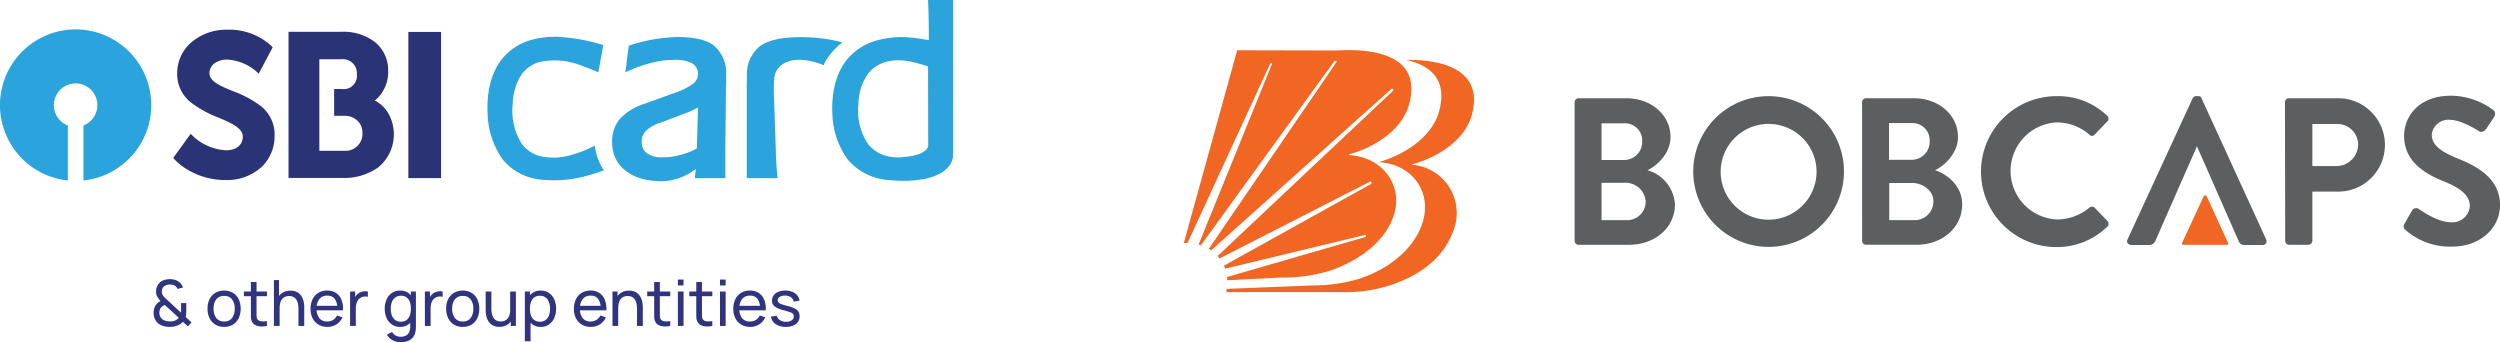 <svg xmlns="http://www.w3.org/2000/svg" xmlns:xlink="http://www.w3.org/1999/xlink" width="393.359" height="53.842" viewBox="0 0 393.359 53.842">
  <defs>
    <clipPath id="clip-path">
      <rect id="Rectangle_9137" data-name="Rectangle 9137" width="393.359" height="53.842" fill="none"/>
    </clipPath>
  </defs>
  <g id="Group_173002" data-name="Group 173002" transform="translate(-770 -998.873)">
    <g id="Group_173001" data-name="Group 173001" transform="translate(770 998.873)">
      <g id="Group_173000" data-name="Group 173000" clip-path="url(#clip-path)">
        <path id="Path_90867" data-name="Path 90867" d="M86.722,160.546a3.5,3.5,0,0,1-1.123-.175,2.075,2.075,0,0,1-.872-.552,2.025,2.025,0,0,1-.4-.664,2.5,2.5,0,0,1-.148-.77,2.644,2.644,0,0,1,.115-.775,1.879,1.879,0,0,1,.366-.674,1.417,1.417,0,0,1,.293-.273,2.492,2.492,0,0,1,.328-.193,3.723,3.723,0,0,1-.529-.7,1.584,1.584,0,0,1-.183-.787,1.925,1.925,0,0,1,.3-1.061,1.776,1.776,0,0,1,.83-.694,2.186,2.186,0,0,1,.524-.153,3.339,3.339,0,0,1,.524-.043,2.928,2.928,0,0,1,.837.121,1.944,1.944,0,0,1,1.018.759,1.9,1.9,0,0,1,.211.434l-.873.226a.981.981,0,0,0-.316-.431.956.956,0,0,0-.409-.206,2.033,2.033,0,0,0-.469-.055,1.622,1.622,0,0,0-.707.15.941.941,0,0,0-.421.379,1.129,1.129,0,0,0-.14.574.99.99,0,0,0,.1.469,2.226,2.226,0,0,0,.273.389q.105.11.238.233l.273.253,2.126,1.975q.015-.125.02-.255t0-.251l0-1h.817v1.173q0,.356-.022.606a2.139,2.139,0,0,1-.073.416l.917.847-.582.622-.762-.722a2.035,2.035,0,0,1-.466.386,2.432,2.432,0,0,1-.542.251,2.387,2.387,0,0,1-.526.131,4.275,4.275,0,0,1-.546.035m.02-.857a3.023,3.023,0,0,0,.446-.03,1.352,1.352,0,0,0,.381-.115,1.931,1.931,0,0,0,.371-.22,2.191,2.191,0,0,0,.216-.2l-2.2-2.015a1.527,1.527,0,0,0-.338.16,1.2,1.2,0,0,0-.273.236,1.06,1.06,0,0,0-.193.376,1.623,1.623,0,0,0-.063.456,1.42,1.42,0,0,0,.086.471,1.206,1.206,0,0,0,.822.759,2.482,2.482,0,0,0,.747.118" transform="translate(-60.015 -109.11)" fill="#30347e"/>
        <path id="Path_90868" data-name="Path 90868" d="M116.374,165a2.566,2.566,0,0,1-1.391-.366,2.419,2.419,0,0,1-.9-1.013,3.338,3.338,0,0,1-.316-1.484,3.3,3.3,0,0,1,.321-1.494,2.4,2.4,0,0,1,.907-1,2.852,2.852,0,0,1,2.778.005,2.385,2.385,0,0,1,.9,1.008,3.67,3.67,0,0,1,0,2.973,2.4,2.4,0,0,1-.9,1.008,2.593,2.593,0,0,1-1.394.363m0-.847a1.452,1.452,0,0,0,1.253-.561,2.4,2.4,0,0,0,.411-1.454,2.348,2.348,0,0,0-.416-1.462,1.473,1.473,0,0,0-1.249-.544,1.591,1.591,0,0,0-.933.255,1.531,1.531,0,0,0-.546.707,2.8,2.8,0,0,0-.181,1.043,2.351,2.351,0,0,0,.421,1.464,1.462,1.462,0,0,0,1.239.551" transform="translate(-81.113 -113.569)" fill="#30347e"/>
        <path id="Path_90869" data-name="Path 90869" d="M133.7,156.077h3.625v.737H133.7Zm3.625,5.415a4.108,4.108,0,0,1-.95.078,2.122,2.122,0,0,1-.835-.191,1.185,1.185,0,0,1-.557-.539,1.572,1.572,0,0,1-.173-.649q-.013-.329-.013-.745v-4.873h.892v4.833q0,.331.007.567a.878.878,0,0,0,.1.406.736.736,0,0,0,.574.376,3.335,3.335,0,0,0,.95-.03Z" transform="translate(-95.323 -110.207)" fill="#30347e"/>
        <path id="Path_90870" data-name="Path 90870" d="M150.152,160.745v-7.22h.8v3.986h.1v3.234Zm3.861,0v-2.712a3.973,3.973,0,0,0-.068-.742,1.962,1.962,0,0,0-.236-.639,1.247,1.247,0,0,0-.451-.449,1.4,1.4,0,0,0-.714-.166,1.583,1.583,0,0,0-.609.113,1.216,1.216,0,0,0-.469.344,1.626,1.626,0,0,0-.3.579,2.788,2.788,0,0,0-.108.82l-.587-.181a2.98,2.98,0,0,1,.283-1.351,2.049,2.049,0,0,1,.8-.867,2.338,2.338,0,0,1,1.211-.3,2.192,2.192,0,0,1,.9.166,1.807,1.807,0,0,1,.617.439,2.126,2.126,0,0,1,.386.612,3.12,3.12,0,0,1,.2.687,4.045,4.045,0,0,1,.058.659v2.993Z" transform="translate(-107.055 -109.459)" fill="#30347e"/>
        <path id="Path_90871" data-name="Path 90871" d="M172.888,165a2.668,2.668,0,0,1-1.391-.353,2.43,2.43,0,0,1-.925-.988,3.157,3.157,0,0,1-.331-1.482,3.389,3.389,0,0,1,.326-1.537,2.4,2.4,0,0,1,.91-1,2.6,2.6,0,0,1,1.371-.354,2.483,2.483,0,0,1,1.392.376,2.287,2.287,0,0,1,.862,1.073,3.9,3.9,0,0,1,.248,1.66h-.9v-.321a2.439,2.439,0,0,0-.406-1.492,1.4,1.4,0,0,0-1.163-.494,1.525,1.525,0,0,0-1.258.532,2.364,2.364,0,0,0-.431,1.524,2.282,2.282,0,0,0,.431,1.484,1.5,1.5,0,0,0,1.228.526,1.732,1.732,0,0,0,.933-.246,1.669,1.669,0,0,0,.622-.707l.857.3a2.417,2.417,0,0,1-.95,1.11,2.641,2.641,0,0,1-1.421.394m-2-3.324h4v.717h-4Z" transform="translate(-121.378 -113.569)" fill="#30347e"/>
        <path id="Path_90872" data-name="Path 90872" d="M191.919,165.124v-5.415h.8v1.309l-.131-.17a1.957,1.957,0,0,1,.248-.461,1.5,1.5,0,0,1,.343-.346,1.534,1.534,0,0,1,.476-.261,2.087,2.087,0,0,1,.542-.108,1.8,1.8,0,0,1,.516.038v.837a1.694,1.694,0,0,0-.617-.04,1.254,1.254,0,0,0-.622.245,1.32,1.32,0,0,0-.4.451,1.914,1.914,0,0,0-.2.574,3.567,3.567,0,0,0-.055.629v2.718Z" transform="translate(-136.833 -113.839)" fill="#30347e"/>
        <path id="Path_90873" data-name="Path 90873" d="M213.333,165.006a2.208,2.208,0,0,1-1.3-.379,2.459,2.459,0,0,1-.835-1.025,3.775,3.775,0,0,1,0-2.918,2.425,2.425,0,0,1,.835-1.02,2.224,2.224,0,0,1,1.294-.373,2.168,2.168,0,0,1,1.289.371,2.294,2.294,0,0,1,.79,1.018,4.111,4.111,0,0,1,0,2.92,2.34,2.34,0,0,1-.79,1.028,2.126,2.126,0,0,1-1.284.379m.065,2.407a2.705,2.705,0,0,1-.832-.13,2.4,2.4,0,0,1-.745-.394,2.19,2.19,0,0,1-.564-.664l.817-.431a1.246,1.246,0,0,0,.569.577,1.708,1.708,0,0,0,.759.18,1.758,1.758,0,0,0,.857-.188,1.144,1.144,0,0,0,.5-.559,2.246,2.246,0,0,0,.158-.922V163.4h.105V159.44h.792v5.45q0,.22-.013.426a2.991,2.991,0,0,1-.053.406,2.023,2.023,0,0,1-.416.95,1.873,1.873,0,0,1-.8.557,3.252,3.252,0,0,1-1.138.183m.045-3.224a1.457,1.457,0,0,0,.9-.263,1.536,1.536,0,0,0,.519-.727,3.416,3.416,0,0,0,0-2.116,1.522,1.522,0,0,0-.514-.717,1.428,1.428,0,0,0-.877-.258,1.467,1.467,0,0,0-.91.271,1.594,1.594,0,0,0-.532.732,3.174,3.174,0,0,0,0,2.073,1.622,1.622,0,0,0,.529.734,1.412,1.412,0,0,0,.885.271" transform="translate(-150.371 -113.57)" fill="#30347e"/>
        <path id="Path_90874" data-name="Path 90874" d="M232.916,165.124v-5.415h.8v1.309l-.131-.17a1.956,1.956,0,0,1,.248-.461,1.5,1.5,0,0,1,.343-.346,1.534,1.534,0,0,1,.476-.261,2.087,2.087,0,0,1,.542-.108,1.8,1.8,0,0,1,.516.038v.837a1.694,1.694,0,0,0-.617-.04,1.254,1.254,0,0,0-.622.245,1.321,1.321,0,0,0-.4.451,1.914,1.914,0,0,0-.2.574,3.569,3.569,0,0,0-.055.629v2.718Z" transform="translate(-166.063 -113.839)" fill="#30347e"/>
        <path id="Path_90875" data-name="Path 90875" d="M247.175,165a2.566,2.566,0,0,1-1.391-.366,2.419,2.419,0,0,1-.9-1.013,3.338,3.338,0,0,1-.316-1.484,3.3,3.3,0,0,1,.321-1.494,2.4,2.4,0,0,1,.907-1,2.852,2.852,0,0,1,2.778.005,2.385,2.385,0,0,1,.9,1.008,3.67,3.67,0,0,1,0,2.973,2.4,2.4,0,0,1-.9,1.008,2.593,2.593,0,0,1-1.394.363m0-.847a1.452,1.452,0,0,0,1.253-.561,2.4,2.4,0,0,0,.411-1.454,2.347,2.347,0,0,0-.416-1.462,1.473,1.473,0,0,0-1.249-.544,1.591,1.591,0,0,0-.933.255,1.531,1.531,0,0,0-.547.707,2.8,2.8,0,0,0-.181,1.043,2.351,2.351,0,0,0,.421,1.464,1.462,1.462,0,0,0,1.239.551" transform="translate(-174.371 -113.569)" fill="#30347e"/>
        <path id="Path_90876" data-name="Path 90876" d="M268.4,165.368a2.2,2.2,0,0,1-.895-.165,1.785,1.785,0,0,1-.619-.441,2.167,2.167,0,0,1-.386-.612,3.068,3.068,0,0,1-.2-.687,4.062,4.062,0,0,1-.058-.657v-2.993h.9v2.713a3.8,3.8,0,0,0,.07.737,2.025,2.025,0,0,0,.238.642,1.241,1.241,0,0,0,.451.451,1.387,1.387,0,0,0,.71.166,1.57,1.57,0,0,0,.612-.115,1.249,1.249,0,0,0,.471-.343,1.574,1.574,0,0,0,.3-.579,2.848,2.848,0,0,0,.105-.817l.586.181a2.989,2.989,0,0,1-.283,1.349,2.044,2.044,0,0,1-.8.87,2.338,2.338,0,0,1-1.211.3m1.805-.14v-1.449h-.1v-3.966h.9v5.415Z" transform="translate(-189.826 -113.943)" fill="#30347e"/>
        <path id="Path_90877" data-name="Path 90877" d="M287.7,167.262V159.44h.8v3.986h.1v3.836Zm2.492-2.256a2.126,2.126,0,0,1-1.284-.379,2.34,2.34,0,0,1-.79-1.028,4.111,4.111,0,0,1,0-2.92,2.287,2.287,0,0,1,.792-1.018,2.17,2.17,0,0,1,1.286-.371,2.234,2.234,0,0,1,1.3.373,2.4,2.4,0,0,1,.835,1.02,3.806,3.806,0,0,1,0,2.918,2.434,2.434,0,0,1-.835,1.025,2.218,2.218,0,0,1-1.3.379m-.11-.817a1.41,1.41,0,0,0,.888-.271,1.633,1.633,0,0,0,.526-.734,3.174,3.174,0,0,0,0-2.073,1.594,1.594,0,0,0-.532-.732,1.468,1.468,0,0,0-.91-.271,1.42,1.42,0,0,0-.873.258,1.538,1.538,0,0,0-.516.717,3.035,3.035,0,0,0-.17,1.06,3.089,3.089,0,0,0,.168,1.055,1.535,1.535,0,0,0,.519.727,1.456,1.456,0,0,0,.9.263" transform="translate(-205.12 -113.57)" fill="#30347e"/>
        <path id="Path_90878" data-name="Path 90878" d="M317.261,165a2.67,2.67,0,0,1-1.391-.353,2.432,2.432,0,0,1-.925-.988,3.157,3.157,0,0,1-.331-1.482,3.389,3.389,0,0,1,.326-1.537,2.4,2.4,0,0,1,.91-1,2.6,2.6,0,0,1,1.371-.354,2.483,2.483,0,0,1,1.391.376,2.286,2.286,0,0,1,.862,1.073,3.9,3.9,0,0,1,.248,1.66h-.9v-.321a2.439,2.439,0,0,0-.406-1.492,1.394,1.394,0,0,0-1.163-.494,1.526,1.526,0,0,0-1.258.532,2.364,2.364,0,0,0-.431,1.524,2.282,2.282,0,0,0,.431,1.484,1.5,1.5,0,0,0,1.228.526,1.733,1.733,0,0,0,.933-.246,1.671,1.671,0,0,0,.622-.707l.857.3a2.42,2.42,0,0,1-.95,1.11,2.643,2.643,0,0,1-1.422.394m-2-3.324h4v.717h-4Z" transform="translate(-224.312 -113.569)" fill="#30347e"/>
        <path id="Path_90879" data-name="Path 90879" d="M335.75,164.879v-5.415h.8v1.449h.1v3.966Zm3.861,0v-2.712a3.972,3.972,0,0,0-.068-.742,1.962,1.962,0,0,0-.236-.639,1.247,1.247,0,0,0-.451-.449,1.4,1.4,0,0,0-.714-.166,1.582,1.582,0,0,0-.609.113,1.215,1.215,0,0,0-.469.344,1.626,1.626,0,0,0-.3.579,2.787,2.787,0,0,0-.108.82l-.587-.181a2.981,2.981,0,0,1,.283-1.351,2.049,2.049,0,0,1,.8-.867,2.338,2.338,0,0,1,1.211-.3,2.193,2.193,0,0,1,.9.166,1.807,1.807,0,0,1,.617.439,2.126,2.126,0,0,1,.386.612,3.121,3.121,0,0,1,.2.687,4.05,4.05,0,0,1,.058.659v2.993Z" transform="translate(-239.381 -113.594)" fill="#30347e"/>
        <path id="Path_90880" data-name="Path 90880" d="M354.79,156.077h3.625v.737H354.79Zm3.625,5.415a4.109,4.109,0,0,1-.95.078,2.121,2.121,0,0,1-.835-.191,1.185,1.185,0,0,1-.557-.539,1.573,1.573,0,0,1-.173-.649q-.013-.329-.013-.745v-4.873h.892v4.833q0,.331.007.567a.877.877,0,0,0,.1.406.736.736,0,0,0,.574.376,3.335,3.335,0,0,0,.95-.03Z" transform="translate(-252.956 -110.207)" fill="#30347e"/>
        <path id="Path_90881" data-name="Path 90881" d="M371.613,153.263h.892v.923h-.892Zm0,1.88h.892v5.415h-.892Z" transform="translate(-264.951 -109.273)" fill="#30347e"/>
        <path id="Path_90882" data-name="Path 90882" d="M377.866,156.077h3.625v.737h-3.625Zm3.625,5.415a4.11,4.11,0,0,1-.95.078,2.121,2.121,0,0,1-.835-.191,1.186,1.186,0,0,1-.557-.539,1.572,1.572,0,0,1-.173-.649q-.013-.329-.013-.745v-4.873h.893v4.833q0,.331.007.567a.881.881,0,0,0,.1.406.737.737,0,0,0,.574.376,3.336,3.336,0,0,0,.95-.03Z" transform="translate(-269.409 -110.207)" fill="#30347e"/>
        <path id="Path_90883" data-name="Path 90883" d="M394.688,153.263h.892v.923h-.892Zm0,1.88h.892v5.415h-.892Z" transform="translate(-281.403 -109.273)" fill="#30347e"/>
        <path id="Path_90884" data-name="Path 90884" d="M404.637,165a2.67,2.67,0,0,1-1.392-.353,2.432,2.432,0,0,1-.925-.988,3.161,3.161,0,0,1-.331-1.482,3.389,3.389,0,0,1,.326-1.537,2.4,2.4,0,0,1,.91-1,2.6,2.6,0,0,1,1.371-.354,2.482,2.482,0,0,1,1.391.376,2.286,2.286,0,0,1,.863,1.073,3.9,3.9,0,0,1,.248,1.66h-.9v-.321a2.437,2.437,0,0,0-.406-1.492,1.394,1.394,0,0,0-1.163-.494,1.526,1.526,0,0,0-1.259.532,2.364,2.364,0,0,0-.431,1.524,2.282,2.282,0,0,0,.431,1.484,1.5,1.5,0,0,0,1.228.526,1.732,1.732,0,0,0,.933-.246,1.669,1.669,0,0,0,.622-.707l.857.3a2.419,2.419,0,0,1-.95,1.11,2.642,2.642,0,0,1-1.421.394m-2-3.324h4v.717h-4Z" transform="translate(-286.608 -113.569)" fill="#30347e"/>
        <path id="Path_90885" data-name="Path 90885" d="M424.965,165a2.752,2.752,0,0,1-1.587-.424,1.766,1.766,0,0,1-.759-1.186l.912-.145a1.142,1.142,0,0,0,.506.7,1.762,1.762,0,0,0,.983.258,1.454,1.454,0,0,0,.873-.23.736.736,0,0,0,.316-.627.614.614,0,0,0-.105-.373.97.97,0,0,0-.434-.268q-.328-.125-.99-.3a6.093,6.093,0,0,1-1.128-.4,1.444,1.444,0,0,1-.587-.476,1.181,1.181,0,0,1-.175-.657,1.381,1.381,0,0,1,.261-.835,1.673,1.673,0,0,1,.73-.554,2.811,2.811,0,0,1,1.09-.2,2.932,2.932,0,0,1,1.1.2,1.941,1.941,0,0,1,.785.554,1.558,1.558,0,0,1,.353.835l-.912.165a.987.987,0,0,0-.418-.687,1.617,1.617,0,0,0-.91-.266,1.482,1.482,0,0,0-.855.185.629.629,0,0,0-.328.557.494.494,0,0,0,.123.336,1.158,1.158,0,0,0,.456.266,9.492,9.492,0,0,0,.97.286,5.408,5.408,0,0,1,1.131.394,1.432,1.432,0,0,1,.589.5,1.344,1.344,0,0,1,.175.71,1.474,1.474,0,0,1-.577,1.231,2.526,2.526,0,0,1-1.589.449" transform="translate(-301.317 -113.57)" fill="#30347e"/>
        <path id="Path_90886" data-name="Path 90886" d="M353.515,26.244a5.628,5.628,0,0,0-1.95-4.625c-1.2-.9-3.1-1.325-5.75-1.325a25.771,25.771,0,0,0-7.625,1.375l-.525,4.175.85-.375a22.129,22.129,0,0,1,3.5-1.175,13.189,13.189,0,0,1,3.2-.4,5.758,5.758,0,0,1,3.025.575,1.964,1.964,0,0,1,.175,3.1,10.439,10.439,0,0,1-3.25,1.6l-4.625,1.675a8.708,8.708,0,0,0-3.825,2.425,5.6,5.6,0,0,0-1.125,3.8,5.388,5.388,0,0,0,2.125,4.275,8.292,8.292,0,0,0,1.775,1,10.506,10.506,0,0,0,2.9.6,8.873,8.873,0,0,0,6.35-1.9l-.15,1.45h4.8v-4.15l.1-10.425c.05-.15.025-1.675.025-1.675m-8.65,12.9a11.747,11.747,0,0,1-1.325.075,4.017,4.017,0,0,1-2.475-.625,2.085,2.085,0,0,1-.825-1.7,2.358,2.358,0,0,1,.55-1.725,5.393,5.393,0,0,1,2.275-1.35l4.425-1.675a12.006,12.006,0,0,0,1.475-.7.542.542,0,0,0,.125-.075l-.175,6.4c0,.1-.775.45-.9.5a13.083,13.083,0,0,1-3.15.875" transform="translate(-239.264 -14.469)" fill="#2ba3dc"/>
        <path id="Path_90887" data-name="Path 90887" d="M284.118,37.4l-.025-.1-.6.3a17.876,17.876,0,0,1-3.15,1.175,9.525,9.525,0,0,1-5.025.125,5.421,5.421,0,0,1-1.525-.75,4.819,4.819,0,0,1-1.15-1.1,9.7,9.7,0,0,1-1.45-6.3,8.844,8.844,0,0,1,1.45-4.75,5.376,5.376,0,0,1,1.15-1.1,5.765,5.765,0,0,1,1.525-.75,11.37,11.37,0,0,1,6.875.625q1.088.375,2.475.975l.775-4.275a28.547,28.547,0,0,0-6.125-1.225,13.693,13.693,0,0,0-5.425.475,9.021,9.021,0,0,0-4.15,2.65c-2.075,2.35-2.675,5.85-2.5,8.925a13.022,13.022,0,0,0,2.375,7.175,8.9,8.9,0,0,0,6.15,3.175,19.074,19.074,0,0,0,7.025-.6,25.12,25.12,0,0,0,2.65-.85l.1-.025-.05-.075a8.717,8.717,0,0,1-1.375-3.7" transform="translate(-190.518 -14.377)" fill="#2ba3dc"/>
        <path id="Path_90888" data-name="Path 90888" d="M424.424,21.193a23.371,23.371,0,0,0-3.2-.625,26.633,26.633,0,0,0-3.85-.2c-2.75.05-4.7.525-5.95,1.425a5.65,5.65,0,0,0-2.025,4.6l-.025,1.675V42.542h4.85l-.075-.75c-.075-.65-.175-2.45-.175-2.45-.025-.325-.025-.65-.025-1.025l-.3-8.975a19.9,19.9,0,0,1,.075-2.75,3,3,0,0,1,.975-1.725c2.475-2.075,6.8-.075,6.8-.075a3.285,3.285,0,0,1,.25-.625A10.084,10.084,0,0,1,423,22.493a8.914,8.914,0,0,1,1.425-1.3" transform="translate(-291.874 -14.518)" fill="#2ba3dc"/>
        <path id="Path_90889" data-name="Path 90889" d="M471.3,0c.025.4.125,2.65.125,6.325-.95-.175-1.75-.3-2.725-.4a14.589,14.589,0,0,0-5.6.475,9.29,9.29,0,0,0-4.275,2.65c-2.125,2.35-2.75,5.85-2.575,8.925a12.9,12.9,0,0,0,2.45,7.175,9.3,9.3,0,0,0,6.35,3.175c.125,0,.825.075,1.05.075.6.05,1.2.05,1.8.05a19.9,19.9,0,0,0,2.425-.225c.3-.05.6-.1.9-.175.275-.075.55-.15.825-.25a6.444,6.444,0,0,0,.775-.325,4.832,4.832,0,0,0,1.825-1.4,2.034,2.034,0,0,0,.3-.5,2.991,2.991,0,0,0,.3-1.275V0Zm-6.7,24.5a5.71,5.71,0,0,1-1.575-.75,4.921,4.921,0,0,1-1.175-1.1,9.439,9.439,0,0,1-1.5-6.3,8.49,8.49,0,0,1,1.5-4.75,6.182,6.182,0,0,1,1.175-1.1,6.086,6.086,0,0,1,1.575-.75c2.275-.65,4.5,0,6.7.7,0,0,.025,12.3.025,12.375,0,.725-.85,1.175-1.4,1.4a8.552,8.552,0,0,1-2.25.45A7.081,7.081,0,0,1,464.6,24.5" transform="translate(-325.276)" fill="#2ba3dc"/>
        <path id="Path_90890" data-name="Path 90890" d="M108.72,28.287a17.006,17.006,0,0,0-4.35-2.325c-2-.825-3.725-1.525-3.725-2.85a1.957,1.957,0,0,1,.75-1.5,3.364,3.364,0,0,1,2.025-.625,7.713,7.713,0,0,1,4.5,1.775l.475.45,2.2-4.15-.25-.275a9.807,9.807,0,0,0-6.925-2.5,8.449,8.449,0,0,0-5.575,1.95,6.427,6.427,0,0,0-2.275,4.925,5.682,5.682,0,0,0,2.2,4.6,17.083,17.083,0,0,0,4.3,2.35c2.05.875,3.825,1.65,3.825,3,0,1.025-.7,2.15-2.675,2.15a8.3,8.3,0,0,1-5.1-2.175l-.425-.425-2.75,3.8.275.3a9.437,9.437,0,0,0,2.075,1.6,11.493,11.493,0,0,0,5.875,1.575,7.982,7.982,0,0,0,5.675-2.05,6.659,6.659,0,0,0,2.05-4.9,5.668,5.668,0,0,0-2.175-4.7" transform="translate(-67.693 -11.612)" fill="#2b3377"/>
        <rect id="Rectangle_9136" data-name="Rectangle 9136" width="5.15" height="23" transform="translate(64.251 5.025)" fill="#2b3377"/>
        <path id="Path_90891" data-name="Path 90891" d="M173.8,30.12a5.111,5.111,0,0,0-2.05-1.875,5.768,5.768,0,0,0,2.1-4.625,5.678,5.678,0,0,0-2.1-4.6,8.167,8.167,0,0,0-5.2-1.6h-8.375v23h8.475a9.265,9.265,0,0,0,5.625-1.65,6.714,6.714,0,0,0,1.525-8.65m-6.85,6.025h-3.925v-14.4h3.45a2.2,2.2,0,0,1,2.45,2.375,2.073,2.073,0,0,1-2.375,2.3h-1.2v4.225h1.6a2.808,2.808,0,0,1,2.1.8,2.433,2.433,0,0,1,.75,1.85,2.652,2.652,0,0,1-2.85,2.85" transform="translate(-112.778 -12.42)" fill="#2b3377"/>
        <path id="Path_90892" data-name="Path 90892" d="M11.9,16.113a11.92,11.92,0,0,0-1.225,23.775v-8.65a3.425,3.425,0,1,1,4.65-3.2,3.462,3.462,0,0,1-2.2,3.2v8.65A11.92,11.92,0,0,0,11.9,16.113" transform="translate(0 -11.488)" fill="#2ba3dc"/>
        <path id="Path_90893" data-name="Path 90893" d="M673.994,65.528H655.652v-.511l13.483-.548a25.531,25.531,0,0,0,7.454-1.06c4.933-1.644,8.879-5.006,10.012-9.171,1.242-4.458-1.608-8.806-6.979-9.171,4.567-1.352,8.44-4.238,9.463-7.929,1.352-4.823-1.1-7.271-5.188-8.148,6.833-.109,12.168,2.192,10.341,8.7-1.023,3.727-5.006,6.54-9.537,7.783a7.622,7.622,0,0,1,6.833,9.865c-1.462,4.6-5.152,7.454-10.121,9.1a22.958,22.958,0,0,1-7.417,1.1m-9.61-2.3a25.532,25.532,0,0,0,7.454-1.06c4.933-1.644,9.062-4.9,10.231-9.061,1.242-4.458-1.79-8.806-7.161-9.171l.036-.11c4.531-1.242,8.4-4.129,9.427-7.819,1.937-6.942-3.946-8.952-11.363-8.513l-15.675-.036-8.4,30.327h.585L662.558,29.5l.292.036-11.583,28.5c.11.037.256.073.365.11L672.679,29.1l.365.11L652.875,58.7a2.2,2.2,0,0,1,.365.256l28.463-25.5.256.292-27.7,26.089a1.63,1.63,0,0,1,.292.4l23.823-12.167.146.365L655.25,61.363c.073.219.11.256.183.475L677.575,56.5v.329l-21.85,6.321a2.425,2.425,0,0,1,.036.512l8.623-.439" transform="translate(-462.67 -19.56)" fill="#f16623"/>
        <path id="Path_90894" data-name="Path 90894" d="M874.649,65.184c1.534-.731,3.617-2.667,3.617-5.225,0-3.471-3.032-6.1-6.942-6.1H863.8a.64.64,0,0,0-.621.621V76.292a.616.616,0,0,0,.621.621h7.966c4.019,0,7.2-2.667,7.2-6.358a5.967,5.967,0,0,0-4.311-5.371M867.415,57.8h3.544a2.7,2.7,0,0,1,2.85,2.813,2.834,2.834,0,0,1-2.85,2.96h-3.544ZM871.4,73.04h-3.983V67.157H871a3.18,3.18,0,0,1,3.361,2.886,2.933,2.933,0,0,1-2.96,3" transform="translate(-615.423 -38.399)" fill="#5c5e60"/>
        <path id="Path_90895" data-name="Path 90895" d="M940.065,52.712a11.857,11.857,0,1,1-11.838,11.875,11.851,11.851,0,0,1,11.838-11.875m0,19.438a7.571,7.571,0,0,0,7.563-7.527,7.545,7.545,0,1,0-15.09,0,7.54,7.54,0,0,0,7.527,7.527" transform="translate(-661.803 -37.582)" fill="#5c5e60"/>
        <path id="Path_90896" data-name="Path 90896" d="M1020.774,54.478a.616.616,0,0,1,.621-.621h7.527c3.91,0,6.942,2.631,6.942,6.1,0,2.521-2.083,4.494-3.617,5.225,1.754.548,4.275,2.339,4.275,5.371,0,3.69-3.179,6.358-7.161,6.358H1021.4a.616.616,0,0,1-.621-.621Zm7.783,9.062a2.834,2.834,0,0,0,2.85-2.96,2.7,2.7,0,0,0-2.85-2.814h-3.544V63.54h3.544m.475,9.5a2.933,2.933,0,0,0,2.959-3c0-1.644-1.644-2.85-3.361-2.85h-3.581V73.04Z" transform="translate(-727.786 -38.399)" fill="#5c5e60"/>
        <path id="Path_90897" data-name="Path 90897" d="M1097.827,52.712a11.123,11.123,0,0,1,7.966,3.069.612.612,0,0,1,.036.914l-2.009,2.083a.517.517,0,0,1-.8,0,7.844,7.844,0,0,0-5.079-1.937,7.642,7.642,0,0,0,.036,15.273,8.053,8.053,0,0,0,5.043-1.864.61.61,0,0,1,.8,0l2.046,2.119a.63.63,0,0,1-.037.877,11.393,11.393,0,0,1-8,3.215,11.875,11.875,0,1,1,0-23.75" transform="translate(-774.256 -37.582)" fill="#5c5e60"/>
        <path id="Path_90898" data-name="Path 90898" d="M1252.588,54.478a.616.616,0,0,1,.621-.621h7.746a7.344,7.344,0,1,1,.037,14.689H1256.9v7.746a.641.641,0,0,1-.621.621h-3.033a.616.616,0,0,1-.621-.621Zm8.112,10.048a3.423,3.423,0,0,0,3.4-3.435,3.257,3.257,0,0,0-3.4-3.179h-3.8v6.613Z" transform="translate(-893.064 -38.399)" fill="#5c5e60"/>
        <path id="Path_90899" data-name="Path 90899" d="M1317.762,72.59l1.169-2.046a.743.743,0,0,1,1.133-.219c.182.11,2.85,2.046,4.969,2.046a2.753,2.753,0,0,0,3-2.521c0-1.681-1.425-2.85-4.165-3.946-3.106-1.242-6.175-3.215-6.175-7.125,0-2.923,2.156-6.321,7.417-6.321a11.379,11.379,0,0,1,6.577,2.229.8.8,0,0,1,.183,1.1l-1.242,1.863c-.256.4-.767.658-1.133.4-.256-.146-2.777-1.79-4.567-1.79a2.613,2.613,0,0,0-2.887,2.3c0,1.534,1.206,2.594,3.873,3.69,3.215,1.279,6.869,3.179,6.869,7.454,0,3.4-2.923,6.5-7.563,6.5a10.55,10.55,0,0,1-7.234-2.558c-.365-.365-.511-.548-.219-1.06" transform="translate(-939.421 -37.401)" fill="#5c5e60"/>
        <path id="Path_90900" data-name="Path 90900" d="M1166.1,75.256l10.23-22.179a.563.563,0,0,1,.549-.365h.329a.5.5,0,0,1,.548.365l10.158,22.179a.6.6,0,0,1-.548.877h-2.85a.943.943,0,0,1-.95-.658L1177.021,60.6l-6.541,14.871a1.015,1.015,0,0,1-.95.658h-2.85c-.512-.036-.8-.475-.585-.877" transform="translate(-831.345 -37.582)" fill="#5c5e60"/>
        <path id="Path_90901" data-name="Path 90901" d="M1196.126,114.651l3.4-7.344a.169.169,0,0,1,.183-.11h.109a.228.228,0,0,1,.183.11l3.361,7.344a.19.19,0,0,1-.183.292h-6.833c-.219,0-.292-.146-.219-.292" transform="translate(-852.788 -76.429)" fill="#f16623"/>
      </g>
    </g>
  </g>
</svg>
